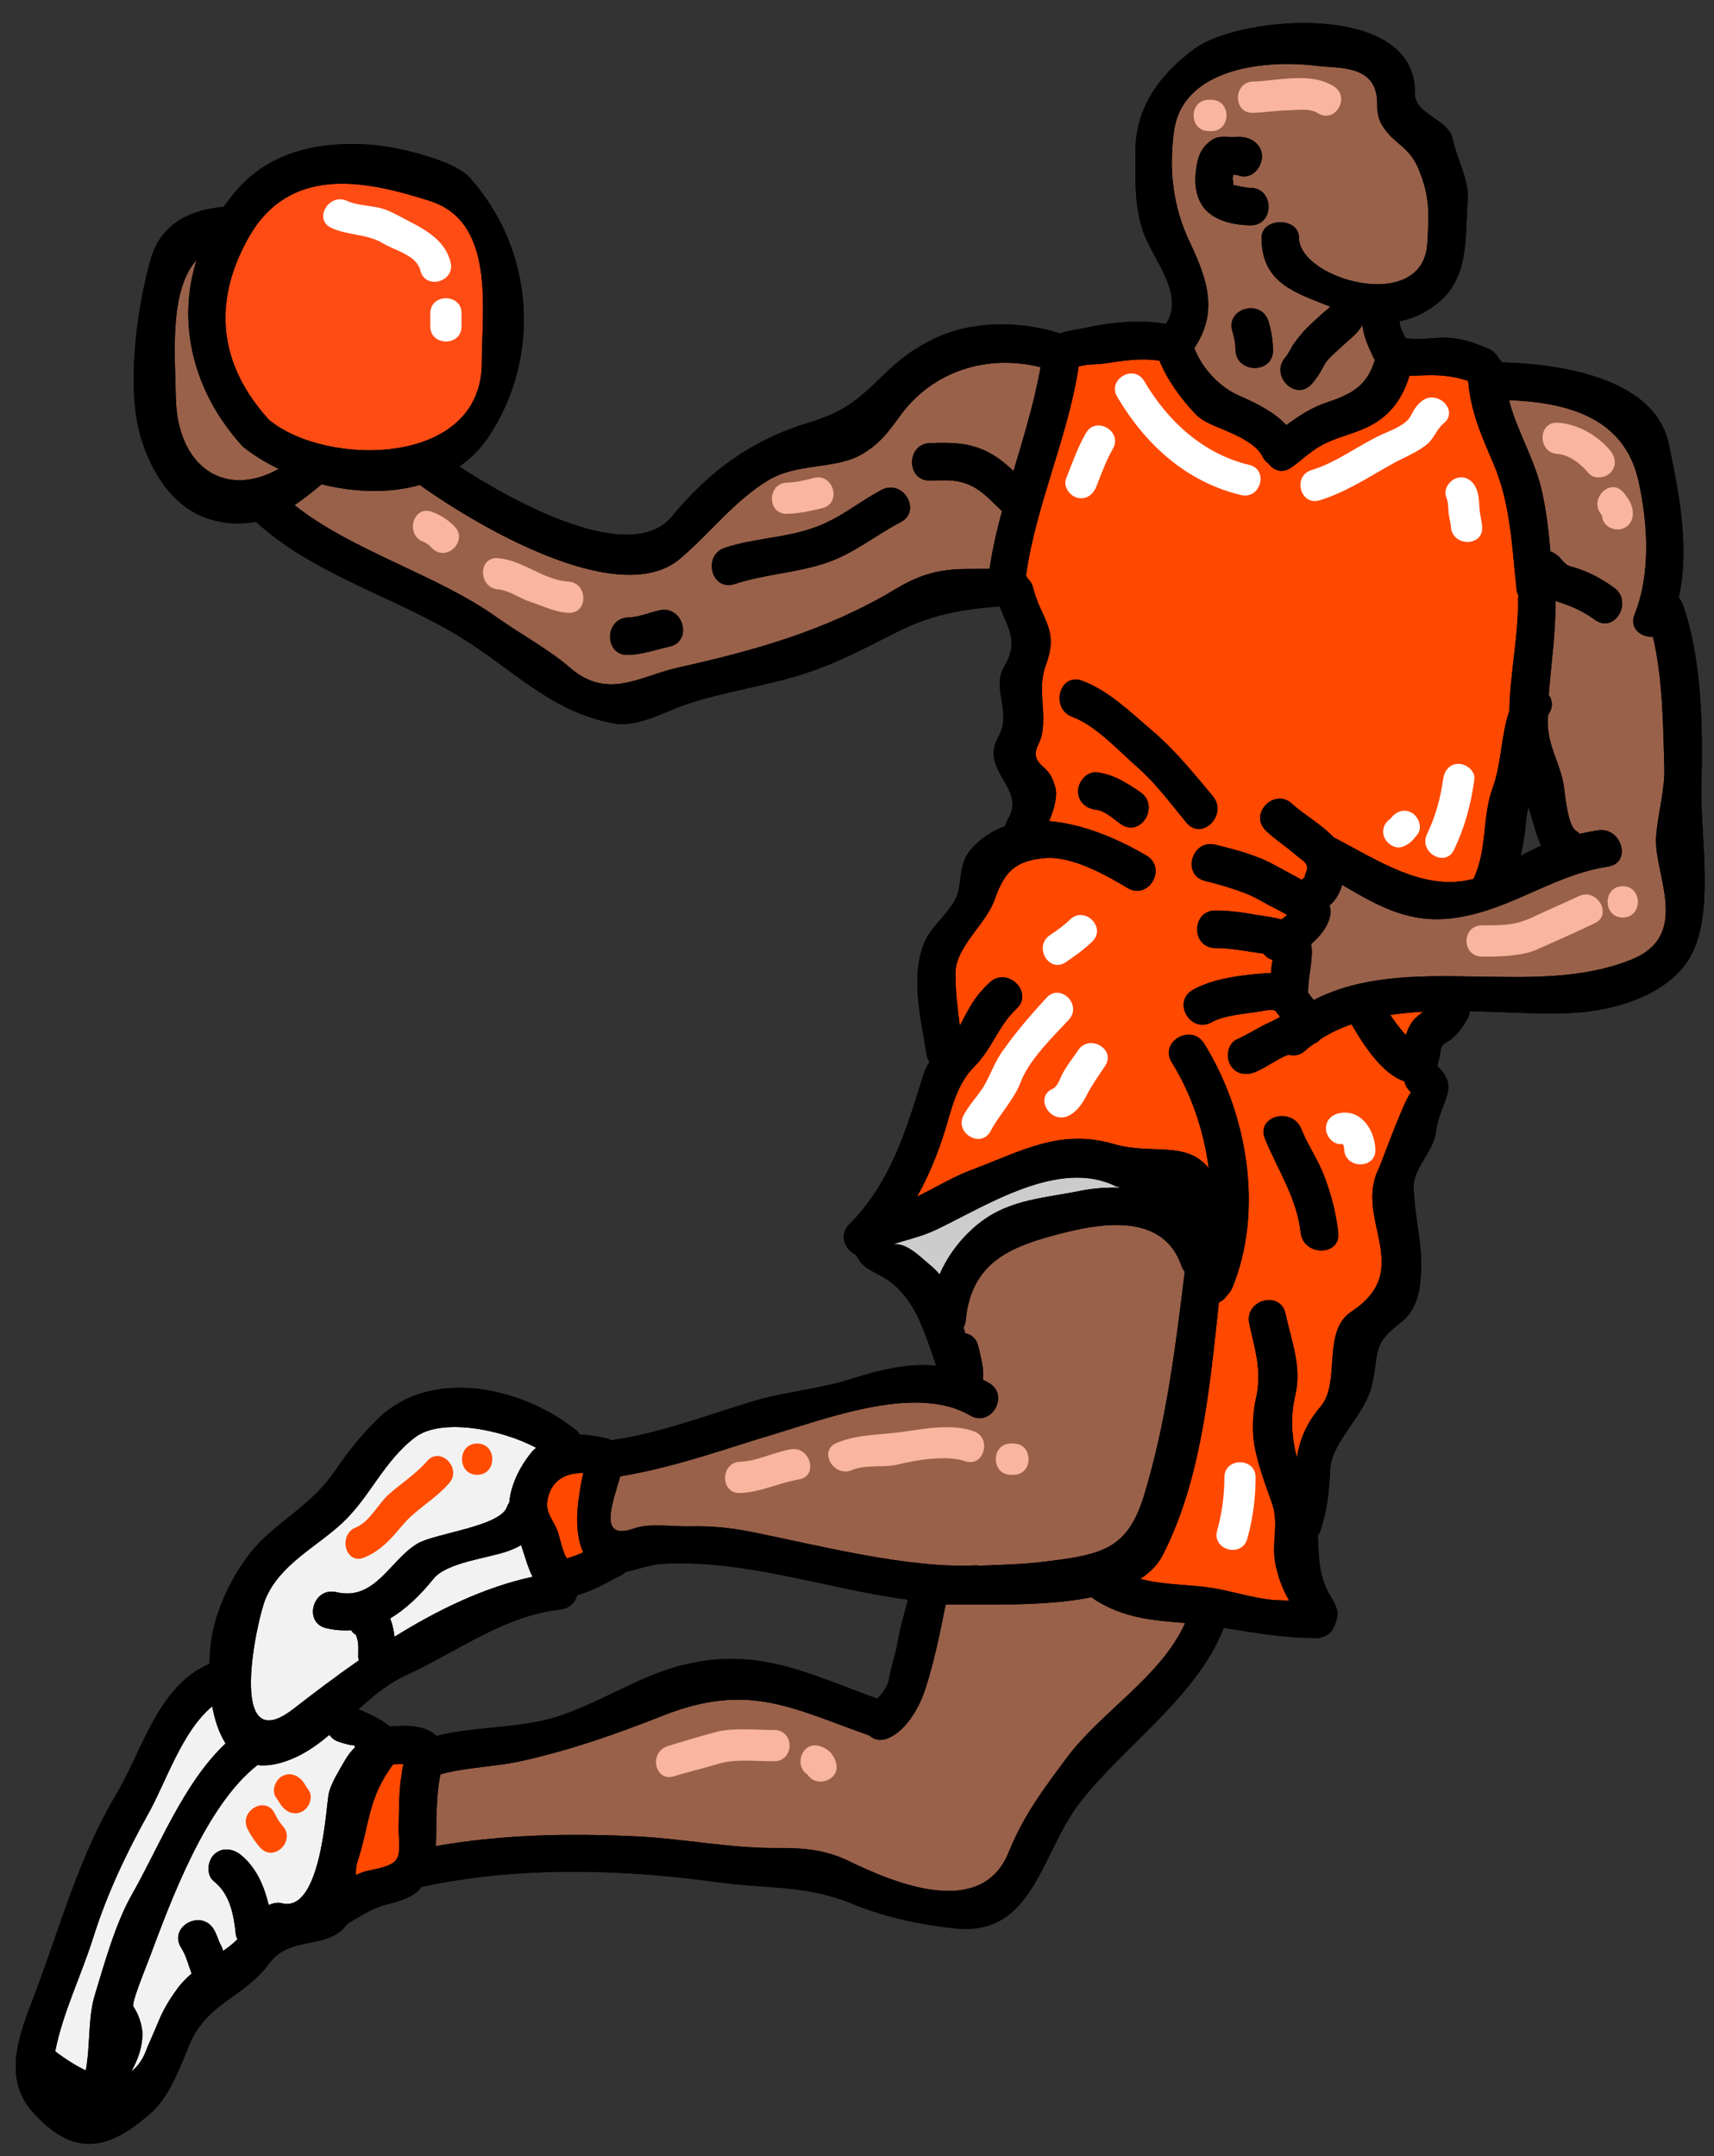 <?xml version="1.0" encoding="UTF-8"?><svg xmlns="http://www.w3.org/2000/svg" xmlns:xlink="http://www.w3.org/1999/xlink" height="122.0" preserveAspectRatio="xMidYMid meet" version="1.0" viewBox="14.5 2.7 97.0 122.0" width="97.0" zoomAndPan="magnify"><rect x="14.5" y="2.7" width="97.0" height="122.0" fill="#333333" stroke="none"/><g><g id="change1_1"><path d="M 36.566 100.391 C 36.059 99.965 35.363 99.645 34.785 99.41 C 35.621 98.656 36.484 97.938 37.496 97.477 C 40.348 96.168 43.016 94.117 46.219 93.766 C 46.738 93.707 47.055 93.352 47.176 92.949 C 48.059 92.715 48.941 92.184 49.625 91.844 C 49.742 91.797 49.816 91.715 49.898 91.641 C 50.594 91.5 51.324 91.219 51.961 91.184 C 56.652 90.91 61.273 92.598 65.883 93.211 C 65.68 94 65.445 94.777 65.305 95.59 C 65.184 96.332 64.902 97.039 64.797 97.797 C 64.68 98.172 64.477 98.492 64.195 98.75 C 64.172 98.773 64.16 98.785 64.148 98.809 C 60.199 97.395 57.289 95.781 52.867 96.98 C 50.535 97.617 48.293 99.129 45.938 99.859 C 43.828 100.508 41.352 100.375 39.195 100.918 C 38.617 100.332 37.531 100.293 36.566 100.391 Z M 100.559 51.129 C 100.688 50.539 100.793 49.965 100.84 49.387 C 100.863 49.02 100.926 48.676 100.996 48.348 C 101.125 48.785 101.266 49.23 101.383 49.656 C 101.488 49.984 101.586 50.281 101.715 50.551 C 101.336 50.719 100.961 50.906 100.559 51.129 Z M 109.719 36.867 C 109.656 36.727 109.59 36.621 109.504 36.516 C 110.129 33.684 109.539 30.703 108.949 27.852 C 108.172 24.055 102.75 23.289 99.496 23.203 C 99.438 23.121 99.379 23.027 99.309 22.969 C 99.191 22.746 99.016 22.547 98.73 22.43 C 97.871 22.074 97.152 21.805 96.211 21.805 C 95.621 21.805 94.699 21.957 94.039 21.828 C 93.875 21.496 93.723 21.238 93.699 20.871 C 94.371 20.754 95.055 20.473 95.809 19.895 C 97.684 18.445 97.398 16.121 97.566 13.965 C 97.648 12.902 96.93 11.633 96.715 10.57 C 96.48 9.414 94.547 9.203 94.57 7.965 C 94.676 2.742 84.656 3.547 82.078 5.477 C 80.074 6.977 78.754 8.789 78.754 11.324 C 78.754 12.832 78.695 14.199 79.141 15.648 C 79.648 17.324 81.594 19.246 80.496 21.023 C 79.012 20.777 77.359 20.93 75.922 21.25 C 75.465 21.355 74.934 21.391 74.496 21.566 C 72.281 20.848 69.477 20.824 67.344 21.875 C 66.152 22.449 65.387 23.055 64.441 23.973 C 62.969 25.41 62.191 26.035 60.234 26.625 C 57.027 27.602 54.66 29.348 52.539 31.906 C 50.215 34.734 43.637 31.152 40.492 29.098 C 41.117 28.664 41.668 28.121 42.129 27.449 C 45.184 22.863 44.723 16.805 41.082 12.75 C 40.172 11.746 37.062 11.039 35.719 10.91 C 32.91 10.652 30.035 11.148 28.078 13.258 C 27.738 13.621 27.441 14.012 27.16 14.402 C 25.273 14.566 23.602 15.344 23.023 17.383 C 22.23 20.176 21.621 24.738 22.492 27.52 C 23.129 29.582 24.414 31.598 26.641 32.152 C 27.5 32.363 28.27 32.363 28.988 32.223 C 32.215 35.195 36.777 36.441 40.527 38.73 C 43.555 40.582 45.688 42.996 49.25 43.633 C 50.652 43.867 52.148 42.938 53.422 42.523 C 55.637 41.793 57.984 41.5 60.199 40.758 C 61.969 40.168 63.512 39.344 65.172 38.504 C 67.246 37.445 68.922 37.184 71.078 37.008 C 71.516 38.223 72.199 38.965 71.316 40.449 C 70.605 41.617 71.773 43.02 71.02 44.352 C 69.875 46.344 72.648 47.285 71.527 49.066 C 71.445 49.195 71.41 49.328 71.387 49.445 C 70.656 49.703 69.98 50.129 69.418 50.801 C 68.887 51.402 68.887 52.273 68.758 53.027 C 68.531 54.184 67.199 55.008 66.777 56.105 C 66.023 58.094 66.621 60.301 66.93 62.34 C 66.953 62.516 67.023 62.656 67.105 62.777 C 66.965 63 66.836 63.246 66.742 63.555 C 65.797 66.617 64.891 69.648 62.555 71.98 C 61.945 72.605 62.332 73.43 62.945 73.703 C 63.277 74.305 63.441 74.41 64.254 74.836 C 66.234 75.859 66.766 77.945 67.449 79.867 C 67.461 79.914 67.484 79.938 67.508 79.973 C 65.965 79.82 64.395 80.172 62.652 80.727 C 60.824 81.305 58.902 81.445 57.062 82 C 54.449 82.789 51.805 83.816 49.074 84.191 C 49 84.156 48.941 84.109 48.859 84.086 C 48.363 83.98 47.848 83.898 47.316 83.863 C 47.258 83.781 47.211 83.699 47.113 83.629 C 44.086 81.188 38.875 79.984 35.824 83.039 C 34.902 83.945 34.16 84.898 33.441 85.949 C 32.348 87.539 30.871 88.414 29.492 89.672 C 27.938 91.102 26.629 93.707 26.418 95.805 C 26.383 96.145 26.359 96.5 26.348 96.863 C 26.336 96.863 26.324 96.863 26.312 96.863 C 23.434 98.102 22.562 101.742 21.066 104.242 C 18.98 107.754 17.965 111.539 16.539 115.336 C 15.738 117.469 14.535 120.133 16.305 122.148 C 18.625 124.777 20.617 124.445 23.129 122.172 C 24.035 121.359 24.719 119.637 25.168 118.504 C 26.18 115.984 28.281 115.758 29.695 113.84 C 30.945 112.117 33.031 113.117 34.184 111.527 C 34.879 111.148 35.492 110.703 36.293 110.48 C 36.93 110.312 37.66 110.148 38.156 109.688 C 38.227 109.617 38.285 109.547 38.344 109.465 C 43.742 108.285 49.637 108.438 55.07 109.191 C 57.832 109.582 60.023 109.324 62.676 110.395 C 64.559 111.172 66.504 111.586 68.543 111.809 C 72.988 112.305 73.438 107.484 75.594 104.715 C 78.105 101.473 82.23 98.727 83.762 94.801 C 85.578 95.094 87.145 95.379 89.02 95.379 C 89.371 95.379 89.773 95.191 89.938 94.859 C 90.316 94.105 90.258 93.754 89.809 93.031 C 89.09 91.855 89.148 90.723 89.078 89.578 C 89.137 89.484 89.195 89.414 89.23 89.297 C 89.621 88.105 89.715 87.129 89.773 85.879 C 89.832 84.309 91.695 82.824 92.105 81.199 C 92.625 79.137 92.035 78.852 93.828 77.484 C 94.43 77.027 94.758 76.203 94.852 75.469 C 95.125 73.383 94.605 72.051 94.5 69.93 C 94.453 68.809 95.621 67.867 95.762 66.773 C 95.973 64.98 97.188 64.285 95.832 63.012 C 95.914 62.766 95.973 62.516 96.008 62.258 C 96.078 61.691 96.258 61.797 96.68 61.457 C 97.047 61.148 97.281 60.793 97.531 60.383 C 97.625 60.219 97.66 60.066 97.672 59.91 C 99.746 59.957 101.773 60.109 103.457 60.016 C 105.969 59.887 109.246 58.922 110.344 56.469 C 111.496 53.898 110.695 49.715 110.789 47.027 C 110.883 43.844 110.801 39.871 109.719 36.867" fill="inherit"/></g><g id="change2_1"><path d="M 95.055 59.945 C 94.844 60.098 94.617 60.254 94.441 60.488 C 94.254 60.734 94.148 60.996 94.062 61.266 C 94.004 61.207 93.957 61.148 93.898 61.078 C 93.641 60.781 93.402 60.465 93.18 60.125 C 93.793 60.039 94.418 59.969 95.055 59.945" fill="#ff4c00"/></g><g id="change3_1"><path d="M 76.406 93.176 C 78.105 94.281 79.766 94.379 81.57 94.531 C 80.191 97.594 76.809 99.539 74.852 102.18 C 73.484 104.02 72.422 105.434 71.574 107.52 C 70.02 111.316 65.066 109.23 62.523 107.992 C 61.203 107.355 59.953 107.25 58.527 107.262 C 55.828 107.285 53.188 106.73 50.5 106.602 C 46.738 106.422 42.895 106.492 39.172 107.152 C 39.195 106.648 39.184 106.129 39.195 105.598 C 39.23 104.738 39.242 103.914 39.43 103.09 C 40.891 102.688 42.555 102.664 43.992 102.344 C 46.844 101.707 49.309 100.836 52.031 99.766 C 56.84 97.867 59.305 99.34 63.699 100.895 C 63.922 101.098 64.23 101.215 64.621 101.098 C 65.691 100.766 66.504 99.363 66.836 98.359 C 67.344 96.828 67.695 95.121 68.016 93.492 C 70.184 93.457 73.566 93.621 76.289 93.07 C 76.336 93.105 76.359 93.141 76.406 93.176" fill="#99614a"/></g><g id="change3_2"><path d="M 81.367 74.34 C 81.414 74.469 81.477 74.562 81.547 74.656 C 81.027 78.922 80.496 83.227 79.234 87.34 C 78.305 90.344 76.891 90.652 73.695 91.051 C 72.434 91.207 71.16 91.242 69.887 91.289 C 69.852 91.289 69.828 91.266 69.793 91.266 C 65.988 91.477 60.859 90.145 57.109 89.391 C 55.875 89.145 54.777 89.027 53.516 89.062 C 52.68 89.086 51.254 88.871 50.426 89.168 C 48.293 89.934 49.168 87.766 49.602 86.23 C 52.645 85.738 55.566 84.664 58.516 83.781 C 61.66 82.824 66.469 81.059 69.406 82.789 C 70.586 83.484 71.656 81.648 70.477 80.953 C 70.359 80.879 70.242 80.832 70.125 80.773 C 70.207 80.148 69.996 79.453 69.863 78.863 C 69.758 78.418 69.465 78.207 69.121 78.133 C 69.098 78.027 69.062 77.922 69.027 77.805 C 69.098 77.688 69.145 77.543 69.156 77.379 C 69.488 73.984 71.879 73.16 74.793 72.43 C 77.102 71.852 80.379 71.426 81.367 74.34" fill="#99614a"/></g><g id="change3_3"><path d="M 108.691 46.168 C 108.727 47.383 108.289 48.879 108.219 50.117 C 108.113 52.18 110.211 55.609 106.863 56.977 C 101.301 59.262 94.195 56.516 88.844 59.285 C 88.832 59.273 88.832 59.25 88.82 59.238 C 88.699 59.109 88.605 58.98 88.512 58.84 C 88.523 58.805 88.535 58.781 88.535 58.73 C 88.535 57.836 88.855 56.883 88.699 56.117 C 89.418 55.492 89.984 54.664 89.738 53.922 C 90.094 53.652 90.316 53.227 90.457 52.77 C 92.52 53.969 94.324 55.055 97.035 54.605 C 100.121 54.102 102.434 52.203 105.508 51.73 C 106.863 51.531 106.285 49.48 104.941 49.68 C 104.555 49.738 104.215 49.809 103.895 49.879 C 103.824 49.82 103.789 49.762 103.707 49.715 C 103.188 49.445 103.059 47.406 102.965 46.957 C 102.703 45.719 102.09 44.859 102.09 43.527 C 102.09 43.41 102.102 43.301 102.102 43.184 C 102.125 43.148 102.137 43.102 102.16 43.066 C 102.41 42.68 102.352 42.312 102.148 42.02 C 102.281 40.238 102.551 38.52 102.527 36.703 C 102.621 36.738 102.715 36.762 102.809 36.797 C 103.539 37.031 104.129 37.316 104.766 37.773 C 105.887 38.578 106.938 36.727 105.84 35.949 C 105.074 35.395 104.281 34.98 103.375 34.746 C 103.07 34.664 102.938 34.414 102.727 34.203 C 102.586 34.062 102.422 33.969 102.242 33.898 C 102.137 32.707 102.008 31.539 101.727 30.348 C 101.312 28.617 100.336 27.047 99.898 25.34 C 103.152 25.469 106.43 26.293 107.23 29.926 C 107.762 32.34 107.926 35.168 107.008 37.457 C 106.688 38.258 107.371 38.766 108.043 38.73 C 108.609 41.098 108.621 43.855 108.691 46.168" fill="#99614a"/></g><g id="change3_4"><path d="M 28.23 27.957 C 28.82 28.441 29.516 28.863 30.273 29.23 C 27.23 30.938 24.508 29.121 24.449 25.141 C 24.414 22.945 24.047 19.141 25.629 17.406 C 24.484 20.988 25.438 24.902 28.23 27.957" fill="#99614a"/></g><g id="change3_5"><path d="M 52.395 39.285 C 53.727 38.988 53.16 36.938 51.832 37.23 C 51.242 37.363 50.664 37.621 50.051 37.633 C 48.684 37.691 48.684 39.812 50.051 39.754 C 50.863 39.73 51.605 39.461 52.395 39.285 Z M 65.469 32.246 C 66.684 31.609 65.609 29.781 64.395 30.418 C 63.133 31.078 62.109 31.977 60.742 32.492 C 59.043 33.145 57.219 33.129 55.52 33.695 C 54.223 34.133 54.777 36.184 56.074 35.746 C 57.77 35.18 59.609 35.121 61.309 34.531 C 62.863 33.992 64.043 32.988 65.469 32.246 Z M 73.391 23.477 C 73.023 25.492 72.434 27.426 71.855 29.348 C 71.492 29.004 71.113 28.688 70.68 28.426 C 69.5 27.73 68.473 27.73 67.141 27.77 C 65.773 27.805 65.773 29.926 67.141 29.891 C 68.074 29.867 68.758 29.805 69.605 30.254 C 70.219 30.598 70.691 31.141 71.207 31.621 C 70.914 32.695 70.664 33.777 70.5 34.887 C 68.582 34.91 67.309 34.734 65.137 36.055 C 61.285 38.363 57.219 39.508 52.867 40.473 C 50.676 40.969 48.895 42.324 46.75 40.473 C 45.512 39.402 43.969 38.59 42.625 37.633 C 39.207 35.195 34.469 33.898 31.168 31.281 C 31.676 30.938 32.18 30.539 32.699 30.102 C 34.551 30.562 36.52 30.633 38.273 30.137 C 38.285 30.16 38.297 30.172 38.324 30.184 C 41.199 32.246 49.508 37.293 53.008 34.297 C 54.719 32.836 56.004 31.09 57.949 29.891 C 59.598 28.875 61.754 29.277 63.254 28.414 C 64.23 27.863 64.762 27.164 65.41 26.27 C 67.262 23.676 70.383 22.723 73.391 23.477" fill="#99614a"/></g><g id="change3_6"><path d="M 84.469 12.574 C 85.566 13.141 86.531 11.395 85.434 10.676 C 85.105 10.453 84.766 10.43 84.375 10.453 C 83.949 10.477 83.504 10.348 83.113 10.605 C 82.371 11.078 82.242 11.746 82.16 12.562 C 82.09 13.363 82.289 14.258 82.938 14.766 C 83.574 15.273 84.469 15.438 85.27 15.449 C 86.637 15.461 86.625 13.34 85.27 13.328 C 84.977 13.328 84.68 13.234 84.387 13.188 C 84.223 13.164 84.352 13.352 84.281 12.926 C 84.258 12.844 84.258 12.75 84.281 12.668 C 84.281 12.645 84.281 12.621 84.293 12.574 C 84.422 12.598 84.539 12.645 84.469 12.574 Z M 84.422 22.496 C 84.457 23.855 86.578 23.867 86.543 22.496 C 86.531 21.945 86.449 21.414 86.285 20.883 C 85.883 19.574 83.844 20.141 84.246 21.449 C 84.352 21.805 84.41 22.121 84.422 22.496 Z M 94.805 12.324 C 95.43 13.859 95.371 14.812 95.277 16.441 C 95.066 20.508 88.016 18.516 88.016 16.156 C 88.016 14.98 85.895 14.98 85.895 16.156 C 85.895 18.516 87.512 19.16 89.324 19.871 C 89.477 19.93 89.633 19.988 89.773 20.047 C 89.773 20.059 89.762 20.07 89.762 20.082 C 89.75 20.094 89.727 20.105 89.668 20.164 C 89.574 20.246 89.469 20.328 89.371 20.41 C 89.078 20.684 88.781 20.941 88.488 21.227 C 88.207 21.508 87.957 21.828 87.723 22.145 C 87.547 22.395 87.441 22.688 87.238 22.922 C 86.344 23.949 87.828 25.445 88.734 24.422 C 89.02 24.102 89.23 23.77 89.418 23.395 C 89.621 23.004 90.043 22.676 90.352 22.383 C 90.777 21.969 91.316 21.613 91.602 21.086 C 91.672 21.77 91.941 22.309 92.238 22.957 C 92.25 22.992 92.285 23.016 92.309 23.055 C 91.895 24.441 91.129 24.961 89.621 25.457 C 88.699 25.766 88.004 26.234 87.297 26.754 C 86.602 26 85.555 25.492 84.668 25.105 C 83.539 24.621 82.547 23.582 82.09 22.395 C 83.43 20.398 82.879 18.586 81.828 16.395 C 80.875 14.379 80.637 12.305 80.945 10.098 C 81.465 6.445 86.344 6.078 88.984 6.422 C 90.27 6.586 92.484 6.316 92.438 8.625 C 92.426 8.98 92.508 9.426 92.684 9.734 C 93.355 10.887 94.242 10.91 94.805 12.324" fill="#99614a"/></g><g id="change4_1"><path d="M 37.332 102.512 C 37.285 102.699 37.25 102.898 37.227 103.102 C 37.062 104.102 37.086 105.188 37.062 106.199 C 37.051 106.625 37.215 107.566 36.918 107.934 C 36.59 108.355 35.668 108.453 35.188 108.582 C 34.996 108.629 34.82 108.711 34.645 108.793 C 34.633 108.559 34.645 108.32 34.715 108.086 C 35.434 105.918 35.305 104.441 36.754 102.523 C 36.957 102.512 37.145 102.5 37.332 102.512" fill="#ff4800"/></g><g id="change4_2"><path d="M 45.488 87.551 C 45.703 86.41 46.562 86.031 47.504 86.043 C 47.211 87.504 46.914 89.191 47.504 90.535 C 47.223 90.664 46.914 90.781 46.598 90.863 C 46.445 90.863 46.137 89.59 46.09 89.438 C 45.879 88.742 45.336 88.352 45.488 87.551" fill="#ff4800"/></g><g id="change5_1"><path d="M 26.512 99.246 C 26.652 100.035 26.902 100.766 27.266 101.344 C 24.887 103.582 23.508 107.188 21.949 109.922 C 21.031 111.539 20.395 113.836 19.852 115.629 C 19.473 116.914 19.617 118.41 19.355 119.848 C 18.84 119.602 18.262 119.25 17.625 118.766 C 18.047 116.598 19.098 114.473 19.77 112.352 C 20.535 109.902 21.645 107.555 22.895 105.316 C 23.883 103.559 24.801 100.648 26.512 99.246" fill="#f2f2f2"/></g><g id="change5_2"><path d="M 34.574 101.461 C 34.574 101.508 34.586 101.543 34.586 101.578 C 34.41 101.73 34.195 101.992 33.961 102.402 C 33.656 102.945 33.277 103.523 33.113 104.137 C 32.961 104.68 32.723 110.996 30.438 110.383 C 30.211 110.324 29.953 110.383 29.707 110.488 C 29.445 109.395 29 108.355 28.113 107.637 C 27.656 107.285 27.055 107.203 26.605 107.637 C 26.238 108.016 26.156 108.781 26.605 109.145 C 27.512 109.863 27.738 111.055 27.844 112.152 C 27.855 112.258 27.902 112.34 27.938 112.422 C 27.691 112.672 27.418 112.883 27.125 113.082 C 27.09 112.977 27.066 112.871 27.008 112.777 C 26.84 112.469 26.77 112.129 26.582 111.836 C 25.84 110.691 24.012 111.75 24.754 112.906 C 25.039 113.355 25.156 113.871 25.344 114.367 C 25.051 114.617 24.766 114.898 24.531 115.23 C 24.082 115.84 23.754 116.383 23.457 117.102 C 23.258 117.574 23.047 118.059 22.836 118.543 C 22.621 119.176 22.316 119.613 21.938 119.895 C 22.281 119.25 22.562 118.602 22.562 117.715 C 22.516 117.184 22.34 116.68 22.043 116.219 C 21.949 115.961 22.785 113.945 22.965 113.461 C 24.164 110.266 26.133 104.855 29.07 102.57 C 29.684 102.641 30.402 102.512 31.273 102.109 C 31.945 101.789 32.559 101.355 33.137 100.859 C 33.254 101.012 33.406 101.156 33.633 101.238 C 34.043 101.379 34.352 101.449 34.574 101.461" fill="#f2f2f2"/></g><g id="change5_3"><path d="M 43.992 90.121 C 44.191 90.699 44.355 91.359 44.641 91.914 C 41.918 92.504 39.289 93.777 36.824 95.309 C 36.789 94.941 36.707 94.59 36.578 94.27 C 37.496 93.727 38.309 92.926 39.039 92.02 C 39.797 91.09 42.152 90.863 43.273 90.453 C 43.531 90.355 43.781 90.25 43.992 90.121" fill="#f2f2f2"/></g><g id="change5_4"><path d="M 44.84 84.617 C 44.77 84.688 44.699 84.734 44.629 84.816 C 43.992 85.559 43.414 86.645 43.32 87.707 C 43.285 87.777 43.238 87.836 43.203 87.93 C 42.859 89.074 39.137 89.438 38.121 90.039 C 36.566 90.969 35.73 93.305 33.535 92.785 C 32.203 92.469 31.641 94.52 32.969 94.824 C 33.465 94.941 33.926 94.965 34.375 94.941 C 34.434 95.047 34.527 95.133 34.645 95.203 C 34.668 95.273 34.691 95.344 34.715 95.414 C 34.809 95.73 34.773 96.121 34.773 96.453 C 34.773 96.523 34.797 96.582 34.809 96.641 C 33.512 97.547 32.277 98.48 31.109 99.387 C 27.301 102.344 29.023 94.379 29.527 93.164 C 30.355 91.207 32.383 90.25 33.855 88.883 C 35.445 87.41 36.199 85.383 38.004 84.016 C 39.465 82.918 42.871 83.555 44.84 84.617" fill="#f2f2f2"/></g><g id="change6_1"><path d="M 77.914 69.906 C 77.137 69.871 76.336 69.93 75.559 70.094 C 73.293 70.543 71.352 70.59 69.559 72.207 C 68.699 72.984 68.098 73.844 67.672 74.809 C 67.52 74.621 67.344 74.445 67.141 74.281 C 66.516 73.762 65.691 72.879 64.891 73.148 C 65.797 72.844 66.609 72.688 67.484 72.277 C 70.336 70.91 74.449 68.223 77.656 69.824 C 77.738 69.859 77.832 69.871 77.914 69.906" fill="#ccc"/></g><g id="change4_3"><path d="M 77.949 49.34 C 79.094 50.105 80.156 48.266 79.023 47.512 C 78.246 46.992 77.516 46.508 76.57 46.402 C 75.992 46.344 75.512 46.934 75.512 47.465 C 75.512 48.09 75.992 48.465 76.57 48.523 C 77.031 48.57 77.586 49.09 77.949 49.34 Z M 81.641 49.242 C 82.523 50.305 84.008 48.797 83.137 47.746 C 82.039 46.438 80.98 45.117 79.672 44.012 C 78.48 42.996 77.23 41.77 75.746 41.219 C 74.461 40.734 73.918 42.785 75.18 43.258 C 76.535 43.762 77.809 45.188 78.883 46.121 C 79.918 47.027 80.77 48.195 81.641 49.242 Z M 88.109 72.441 C 88.254 73.785 90.375 73.797 90.234 72.441 C 90.113 71.344 89.844 70.32 89.457 69.281 C 89.102 68.328 88.512 67.504 88.137 66.559 C 87.617 65.309 85.566 65.852 86.086 67.125 C 86.816 68.918 87.887 70.461 88.109 72.441 Z M 100.441 36.43 C 100.43 36.477 100.406 36.516 100.406 36.559 C 100.453 38.672 99.945 40.805 99.922 42.914 C 99.438 44.305 99.484 45.883 98.98 47.266 C 98.367 48.902 98.684 50.754 97.906 52.379 C 97.895 52.402 97.895 52.414 97.895 52.426 C 95.09 53.18 92.496 51.379 89.984 50.082 C 89.266 49.328 88.184 48.715 87.641 48.195 C 86.648 47.238 85.152 48.738 86.133 49.691 C 86.684 50.223 87.332 50.621 87.898 51.129 C 88.184 51.363 88.605 51.566 88.441 51.977 C 88.348 52.227 88.324 52.309 88.348 52.332 C 88.289 52.379 88.219 52.426 88.172 52.484 C 87.664 52.191 87.121 51.918 86.637 51.648 C 85.648 51.094 84.363 50.754 83.266 50.492 C 81.934 50.176 81.367 52.227 82.703 52.543 C 83.48 52.734 84.316 52.98 85.059 53.273 C 85.625 53.5 86.105 53.828 86.648 54.09 C 86.73 54.125 87.074 54.312 87.344 54.465 C 87.238 54.559 87.145 54.641 87.027 54.723 C 86.543 54.594 86.023 54.535 85.531 54.453 C 84.766 54.312 84.055 54.219 83.277 54.219 C 81.91 54.219 81.91 56.34 83.277 56.34 C 84.211 56.34 85.082 56.539 86.012 56.656 C 86.133 56.836 86.309 56.953 86.52 57.012 C 86.473 57.258 86.438 57.508 86.426 57.754 C 86.285 57.766 86.145 57.766 85.988 57.777 C 84.738 57.871 83.113 58.074 82.004 58.711 C 80.816 59.383 81.875 61.207 83.078 60.535 C 83.773 60.148 84.836 60.078 85.602 59.957 C 85.754 59.945 86.566 59.746 86.695 59.91 C 86.781 60.016 86.863 60.137 86.945 60.242 C 86.758 60.348 86.578 60.441 86.402 60.523 C 85.742 60.809 85.164 61.219 84.504 61.504 C 83.973 61.738 83.867 62.504 84.129 62.953 C 84.445 63.508 85.047 63.566 85.578 63.34 C 86.168 63.082 86.684 62.691 87.262 62.434 C 87.309 62.422 87.355 62.398 87.406 62.375 C 87.723 62.457 88.062 62.422 88.371 62.141 C 88.523 61.996 88.688 61.879 88.855 61.762 C 88.996 61.703 89.113 61.621 89.219 61.504 C 89.762 61.148 90.363 60.867 90.988 60.652 C 91.648 61.797 92.707 63.461 93.98 63.883 C 94.027 64.105 94.148 64.332 94.371 64.52 C 94.121 64.52 92.637 68.598 92.531 68.809 C 91.094 71.688 94.617 74.516 90.988 76.906 C 89.277 78.027 90.41 80.914 89.23 82.293 C 88.371 83.309 88.062 84.203 87.887 85.16 C 87.617 84.051 87.5 82.93 87.805 81.637 C 88.184 80.008 87.582 78.582 87.25 77.027 C 86.957 75.684 84.918 76.246 85.199 77.582 C 85.531 79.125 85.941 80.281 85.566 81.883 C 85.391 82.66 85.352 83.723 85.496 84.512 C 85.707 85.645 86.105 86.668 86.484 87.754 C 86.898 88.918 86.449 89.98 86.672 91.137 C 86.828 91.949 87.074 92.586 87.453 93.258 C 87.285 93.258 87.121 93.258 86.957 93.246 C 85.777 93.234 84.375 92.762 83.184 92.562 C 81.758 92.328 80.379 92.398 79.035 92.031 C 79.578 91.676 80.016 91.242 80.297 90.699 C 82.488 86.422 82.961 81.234 83.48 76.391 C 83.656 76.32 83.809 76.191 83.926 76.012 C 84.043 75.895 84.152 75.766 84.223 75.602 C 86.059 71.18 85.07 65.629 82.641 61.738 C 81.922 60.582 80.086 61.645 80.816 62.812 C 81.887 64.531 82.629 66.641 82.902 68.797 C 81.652 67.219 79.648 68.043 77.586 67.445 C 74.52 66.535 72.387 67.797 69.512 68.883 C 68.426 69.281 67.438 69.906 66.398 70.402 C 67.012 69.316 67.496 68.16 67.906 66.902 C 68.355 65.496 68.594 64.086 69.664 63.023 C 70.645 62.043 71.008 60.715 72.023 59.781 C 73.023 58.863 71.527 57.363 70.512 58.285 C 69.688 59.051 69.383 59.652 68.875 60.629 C 68.863 60.664 68.84 60.688 68.816 60.723 C 68.688 59.746 68.57 58.781 68.57 57.777 C 68.57 56.258 70.312 54.996 70.797 53.582 C 71.34 52.035 71.953 51.379 73.695 51.246 C 75.203 51.152 77.078 52.203 78.316 52.945 C 79.496 53.652 80.566 51.824 79.391 51.117 C 77.867 50.211 75.828 49.316 73.871 49.16 C 74.156 48.488 74.379 47.711 74.203 47.18 C 74.039 46.652 73.906 46.402 73.484 46.039 C 72.719 45.344 73.352 44.918 73.473 44.211 C 73.707 42.844 73.199 41.605 73.695 40.309 C 74.449 38.27 73.426 37.785 72.953 35.914 C 72.895 35.699 72.789 35.547 72.656 35.43 C 72.637 35.371 72.598 35.324 72.562 35.277 C 73.129 31.246 74.898 27.566 75.535 23.512 C 75.535 23.488 75.523 23.465 75.535 23.441 C 75.945 23.301 76.535 23.324 76.926 23.277 C 77.984 23.121 79.047 22.934 80.121 23.109 C 80.555 24.207 81.344 25.258 82.125 26.094 C 82.605 26.613 83.312 26.812 83.949 27.098 C 84.609 27.379 85.637 27.863 85.965 28.559 C 86.047 28.723 86.156 28.84 86.285 28.922 C 86.566 29.312 87.051 29.512 87.57 29.156 C 88.148 28.758 88.617 28.273 89.242 27.922 C 90.141 27.414 91.199 27.25 92.105 26.754 C 93.285 26.117 93.898 25.141 94.266 23.961 C 94.664 23.961 95.078 23.926 95.418 23.926 C 96.258 23.926 96.883 24.02 97.59 24.254 C 97.719 25.941 98.332 27.344 99.016 28.922 C 100.004 31.246 100.062 33.648 100.336 36.125 C 100.348 36.242 100.395 36.336 100.441 36.43" fill="#ff4800"/></g><g id="change7_1"><path d="M 38.863 14.082 C 42.555 15.285 41.766 20.223 41.766 23.23 C 41.766 29.121 32.98 29.137 29.73 26.461 C 26.91 23.371 26.5 19.871 28.527 16.215 C 30.848 12.02 35.141 12.879 38.863 14.082" fill="#ff4c15"/></g><g id="change1_2"><path d="M 27.266 101.344 C 26.902 100.766 26.652 100.035 26.512 99.246 C 24.801 100.648 23.883 103.559 22.895 105.316 C 21.645 107.555 20.535 109.902 19.77 112.352 C 19.098 114.473 18.047 116.598 17.625 118.766 C 18.262 119.25 18.84 119.602 19.355 119.848 C 19.617 118.41 19.473 116.914 19.852 115.629 C 20.395 113.836 21.031 111.539 21.949 109.922 C 23.508 107.188 24.887 103.582 27.266 101.344 Z M 30.273 29.23 C 29.516 28.863 28.82 28.441 28.23 27.957 C 25.438 24.902 24.484 20.988 25.629 17.406 C 24.047 19.141 24.414 22.945 24.449 25.141 C 24.508 29.121 27.23 30.938 30.273 29.23 Z M 34.586 101.578 C 34.586 101.543 34.574 101.508 34.574 101.461 C 34.352 101.449 34.043 101.379 33.633 101.238 C 33.406 101.156 33.254 101.012 33.137 100.859 C 32.559 101.355 31.945 101.789 31.273 102.109 C 30.402 102.512 29.684 102.641 29.07 102.57 C 26.133 104.855 24.164 110.266 22.965 113.461 C 22.785 113.945 21.949 115.961 22.043 116.219 C 22.34 116.68 22.516 117.184 22.562 117.715 C 22.562 118.602 22.281 119.25 21.938 119.895 C 22.316 119.613 22.621 119.176 22.836 118.543 C 23.047 118.059 23.258 117.574 23.457 117.102 C 23.754 116.383 24.082 115.84 24.531 115.23 C 24.766 114.898 25.051 114.617 25.344 114.367 C 25.156 113.871 25.039 113.355 24.754 112.906 C 24.012 111.75 25.84 110.691 26.582 111.836 C 26.77 112.129 26.84 112.469 27.008 112.777 C 27.066 112.871 27.09 112.977 27.125 113.082 C 27.418 112.883 27.691 112.672 27.938 112.422 C 27.902 112.34 27.855 112.258 27.844 112.152 C 27.738 111.055 27.512 109.863 26.605 109.145 C 26.156 108.781 26.238 108.016 26.605 107.637 C 27.055 107.203 27.656 107.285 28.113 107.637 C 29 108.355 29.445 109.395 29.707 110.488 C 29.953 110.383 30.211 110.324 30.438 110.383 C 32.723 110.996 32.961 104.68 33.113 104.137 C 33.277 103.523 33.656 102.945 33.961 102.402 C 34.195 101.992 34.41 101.73 34.586 101.578 Z M 37.227 103.102 C 37.25 102.898 37.285 102.699 37.332 102.512 C 37.145 102.5 36.957 102.512 36.754 102.523 C 35.305 104.441 35.434 105.918 34.715 108.086 C 34.645 108.32 34.633 108.559 34.645 108.793 C 34.82 108.711 34.996 108.629 35.188 108.582 C 35.668 108.453 36.59 108.355 36.918 107.934 C 37.215 107.566 37.051 106.625 37.062 106.199 C 37.086 105.188 37.062 104.102 37.227 103.102 Z M 41.766 23.23 C 41.766 20.223 42.555 15.285 38.863 14.082 C 35.141 12.879 30.848 12.02 28.527 16.215 C 26.5 19.871 26.91 23.371 29.73 26.461 C 32.98 29.137 41.766 29.121 41.766 23.23 Z M 44.641 91.914 C 44.355 91.359 44.191 90.699 43.992 90.121 C 43.781 90.25 43.531 90.355 43.273 90.453 C 42.152 90.863 39.797 91.09 39.039 92.02 C 38.309 92.926 37.496 93.727 36.578 94.27 C 36.707 94.59 36.789 94.941 36.824 95.309 C 39.289 93.777 41.918 92.504 44.641 91.914 Z M 44.629 84.816 C 44.699 84.734 44.77 84.688 44.84 84.617 C 42.871 83.555 39.465 82.918 38.004 84.016 C 36.199 85.383 35.445 87.41 33.855 88.883 C 32.383 90.25 30.355 91.207 29.527 93.164 C 29.023 94.379 27.301 102.344 31.109 99.387 C 32.277 98.48 33.512 97.547 34.809 96.641 C 34.797 96.582 34.773 96.523 34.773 96.453 C 34.773 96.121 34.809 95.73 34.715 95.414 C 34.691 95.344 34.668 95.273 34.645 95.203 C 34.527 95.133 34.434 95.047 34.375 94.941 C 33.926 94.965 33.465 94.941 32.969 94.824 C 31.641 94.52 32.203 92.469 33.535 92.785 C 35.73 93.305 36.566 90.969 38.121 90.039 C 39.137 89.438 42.859 89.074 43.203 87.93 C 43.238 87.836 43.285 87.777 43.32 87.707 C 43.414 86.645 43.992 85.559 44.629 84.816 Z M 47.504 86.043 C 46.562 86.031 45.703 86.41 45.488 87.551 C 45.336 88.352 45.879 88.742 46.09 89.438 C 46.137 89.59 46.445 90.863 46.598 90.863 C 46.914 90.781 47.223 90.664 47.504 90.535 C 46.914 89.191 47.211 87.504 47.504 86.043 Z M 65.305 95.59 C 65.445 94.777 65.68 94 65.883 93.211 C 61.273 92.598 56.652 90.91 51.961 91.184 C 51.324 91.219 50.594 91.5 49.898 91.641 C 49.816 91.715 49.742 91.797 49.625 91.844 C 48.941 92.184 48.059 92.715 47.176 92.949 C 47.055 93.352 46.738 93.707 46.219 93.766 C 43.016 94.117 40.348 96.168 37.496 97.477 C 36.484 97.938 35.621 98.656 34.785 99.41 C 35.363 99.645 36.059 99.965 36.566 100.387 C 37.531 100.293 38.617 100.332 39.195 100.918 C 41.352 100.375 43.828 100.508 45.938 99.859 C 48.293 99.129 50.535 97.617 52.867 96.98 C 57.289 95.781 60.199 97.395 64.148 98.809 C 64.16 98.785 64.172 98.773 64.195 98.75 C 64.477 98.492 64.68 98.172 64.797 97.797 C 64.902 97.039 65.184 96.332 65.305 95.59 Z M 71.855 29.348 C 72.434 27.426 73.023 25.492 73.391 23.477 C 70.383 22.723 67.262 23.676 65.41 26.27 C 64.762 27.164 64.23 27.863 63.254 28.414 C 61.754 29.277 59.598 28.875 57.949 29.891 C 56.004 31.09 54.719 32.836 53.008 34.297 C 49.508 37.293 41.199 32.246 38.324 30.184 C 38.297 30.172 38.285 30.16 38.273 30.137 C 36.52 30.633 34.551 30.562 32.699 30.102 C 32.18 30.539 31.676 30.938 31.168 31.281 C 34.469 33.898 39.207 35.195 42.625 37.633 C 43.969 38.59 45.512 39.402 46.75 40.473 C 48.895 42.324 50.676 40.969 52.867 40.473 C 57.219 39.508 61.285 38.363 65.137 36.055 C 67.309 34.734 68.582 34.91 70.5 34.887 C 70.664 33.777 70.914 32.695 71.207 31.621 C 70.691 31.141 70.219 30.598 69.605 30.254 C 68.758 29.805 68.074 29.867 67.141 29.891 C 65.773 29.926 65.773 27.805 67.141 27.77 C 68.473 27.73 69.5 27.73 70.68 28.426 C 71.113 28.688 71.492 29.004 71.855 29.348 Z M 75.559 70.094 C 76.336 69.93 77.137 69.871 77.914 69.906 C 77.832 69.871 77.738 69.859 77.656 69.824 C 74.449 68.223 70.336 70.91 67.484 72.277 C 66.609 72.688 65.797 72.844 64.891 73.148 C 65.691 72.879 66.516 73.762 67.141 74.281 C 67.344 74.445 67.52 74.621 67.672 74.809 C 68.098 73.844 68.699 72.984 69.559 72.207 C 71.352 70.59 73.293 70.543 75.559 70.094 Z M 81.57 94.531 C 79.766 94.379 78.105 94.281 76.406 93.176 C 76.359 93.141 76.336 93.105 76.289 93.07 C 73.566 93.621 70.184 93.457 68.016 93.492 C 67.695 95.121 67.344 96.828 66.836 98.359 C 66.504 99.363 65.691 100.766 64.621 101.098 C 64.23 101.215 63.922 101.098 63.699 100.895 C 59.305 99.34 56.84 97.867 52.031 99.766 C 49.309 100.836 46.844 101.707 43.992 102.344 C 42.555 102.664 40.891 102.688 39.43 103.09 C 39.242 103.914 39.23 104.738 39.195 105.598 C 39.184 106.129 39.195 106.648 39.172 107.152 C 42.895 106.492 46.738 106.422 50.5 106.602 C 53.188 106.73 55.828 107.285 58.527 107.262 C 59.953 107.25 61.203 107.355 62.523 107.992 C 65.066 109.23 70.02 111.316 71.574 107.52 C 72.422 105.434 73.484 104.02 74.852 102.18 C 76.809 99.539 80.191 97.594 81.57 94.531 Z M 82.078 71.594 C 81.852 70.613 81.395 69.871 80.555 69.965 C 80.145 70.012 79.707 70.07 79.27 70.082 C 80.332 70.332 81.309 70.816 82.078 71.594 Z M 81.547 74.656 C 81.477 74.562 81.414 74.469 81.367 74.34 C 80.379 71.426 77.102 71.852 74.793 72.43 C 71.879 73.16 69.488 73.984 69.156 77.379 C 69.145 77.543 69.098 77.688 69.027 77.805 C 69.062 77.922 69.098 78.027 69.121 78.133 C 69.465 78.207 69.758 78.418 69.863 78.863 C 69.996 79.453 70.207 80.148 70.125 80.773 C 70.242 80.832 70.359 80.879 70.477 80.953 C 71.656 81.648 70.586 83.484 69.406 82.789 C 66.469 81.059 61.66 82.824 58.516 83.781 C 55.566 84.664 52.645 85.738 49.602 86.23 C 49.168 87.766 48.293 89.934 50.426 89.168 C 51.254 88.871 52.68 89.086 53.516 89.062 C 54.777 89.027 55.875 89.145 57.109 89.391 C 60.859 90.145 65.988 91.477 69.793 91.266 C 69.828 91.266 69.852 91.289 69.887 91.289 C 71.16 91.242 72.434 91.207 73.695 91.051 C 76.891 90.652 78.305 90.344 79.234 87.34 C 80.496 83.227 81.027 78.922 81.547 74.656 Z M 94.441 60.488 C 94.617 60.254 94.844 60.098 95.055 59.945 C 94.418 59.969 93.793 60.039 93.18 60.125 C 93.402 60.465 93.641 60.781 93.898 61.078 C 93.957 61.148 94.004 61.207 94.062 61.266 C 94.148 60.996 94.254 60.734 94.441 60.488 Z M 95.277 16.441 C 95.371 14.812 95.43 13.859 94.805 12.324 C 94.242 10.91 93.355 10.887 92.684 9.734 C 92.508 9.426 92.426 8.98 92.438 8.625 C 92.484 6.316 90.27 6.586 88.984 6.422 C 86.344 6.078 81.465 6.445 80.945 10.098 C 80.637 12.305 80.875 14.379 81.828 16.395 C 82.879 18.586 83.43 20.398 82.09 22.395 C 82.547 23.582 83.539 24.621 84.668 25.105 C 85.555 25.492 86.602 26 87.297 26.754 C 88.004 26.234 88.699 25.766 89.621 25.457 C 91.129 24.961 91.895 24.441 92.309 23.055 C 92.285 23.016 92.25 22.992 92.238 22.957 C 91.941 22.309 91.672 21.77 91.602 21.086 C 91.316 21.613 90.777 21.969 90.352 22.383 C 90.043 22.676 89.621 23.004 89.418 23.395 C 89.23 23.77 89.02 24.102 88.734 24.422 C 87.828 25.445 86.344 23.949 87.238 22.922 C 87.441 22.688 87.547 22.395 87.723 22.145 C 87.957 21.828 88.207 21.508 88.488 21.227 C 88.781 20.941 89.078 20.684 89.371 20.41 C 89.469 20.328 89.574 20.246 89.668 20.164 C 89.727 20.105 89.75 20.094 89.762 20.082 C 89.762 20.07 89.773 20.059 89.773 20.047 C 89.633 19.988 89.477 19.93 89.324 19.871 C 87.512 19.16 85.895 18.516 85.895 16.156 C 85.895 14.98 88.016 14.98 88.016 16.156 C 88.016 18.516 95.066 20.508 95.277 16.441 Z M 101.715 50.551 C 101.586 50.281 101.488 49.984 101.383 49.656 C 101.266 49.23 101.125 48.785 100.996 48.348 C 100.926 48.676 100.863 49.02 100.84 49.387 C 100.793 49.965 100.688 50.539 100.559 51.129 C 100.961 50.906 101.336 50.719 101.715 50.551 Z M 108.219 50.117 C 108.289 48.879 108.727 47.383 108.691 46.168 C 108.621 43.855 108.609 41.098 108.043 38.73 C 107.371 38.766 106.688 38.258 107.008 37.457 C 107.926 35.168 107.762 32.34 107.23 29.926 C 106.43 26.293 103.152 25.469 99.898 25.34 C 100.336 27.047 101.312 28.617 101.727 30.348 C 102.008 31.539 102.137 32.707 102.242 33.898 C 102.422 33.969 102.586 34.062 102.727 34.203 C 102.938 34.414 103.07 34.664 103.375 34.746 C 104.281 34.98 105.074 35.395 105.84 35.949 C 106.938 36.727 105.887 38.578 104.766 37.773 C 104.129 37.316 103.539 37.031 102.809 36.797 C 102.715 36.762 102.621 36.738 102.527 36.703 C 102.551 38.52 102.281 40.238 102.148 42.02 C 102.352 42.312 102.41 42.68 102.16 43.066 C 102.137 43.102 102.125 43.148 102.102 43.184 C 102.102 43.301 102.09 43.41 102.09 43.527 C 102.09 44.859 102.703 45.719 102.965 46.957 C 103.059 47.406 103.188 49.445 103.707 49.715 C 103.789 49.762 103.824 49.82 103.895 49.879 C 104.215 49.809 104.555 49.738 104.941 49.68 C 106.285 49.48 106.863 51.531 105.508 51.73 C 102.434 52.203 100.121 54.102 97.035 54.605 C 94.324 55.055 92.52 53.969 90.457 52.77 C 90.316 53.227 90.094 53.652 89.738 53.922 C 89.984 54.664 89.418 55.492 88.699 56.117 C 88.855 56.883 88.535 57.836 88.535 58.73 C 88.535 58.781 88.523 58.805 88.512 58.84 C 88.605 58.98 88.699 59.109 88.82 59.238 C 88.832 59.25 88.832 59.273 88.844 59.285 C 94.195 56.516 101.301 59.262 106.863 56.977 C 110.211 55.609 108.113 52.18 108.219 50.117 Z M 109.719 36.867 C 110.801 39.871 110.883 43.844 110.789 47.027 C 110.695 49.715 111.496 53.898 110.344 56.469 C 109.246 58.922 105.969 59.887 103.457 60.016 C 101.773 60.109 99.746 59.957 97.672 59.91 C 97.66 60.066 97.625 60.219 97.531 60.383 C 97.281 60.797 97.047 61.148 96.68 61.457 C 96.258 61.797 96.078 61.691 96.008 62.258 C 95.973 62.516 95.914 62.766 95.832 63.012 C 97.188 64.285 95.973 64.98 95.762 66.773 C 95.621 67.867 94.453 68.809 94.5 69.93 C 94.605 72.051 95.125 73.383 94.852 75.469 C 94.758 76.203 94.43 77.027 93.828 77.484 C 92.035 78.852 92.625 79.137 92.105 81.199 C 91.695 82.824 89.832 84.309 89.773 85.879 C 89.715 87.129 89.621 88.105 89.23 89.297 C 89.195 89.414 89.137 89.484 89.078 89.578 C 89.148 90.723 89.09 91.855 89.809 93.031 C 90.258 93.754 90.316 94.105 89.938 94.859 C 89.773 95.191 89.371 95.379 89.02 95.379 C 87.145 95.379 85.578 95.098 83.762 94.801 C 82.23 98.727 78.105 101.473 75.594 104.715 C 73.438 107.484 72.988 112.305 68.543 111.809 C 66.504 111.586 64.559 111.172 62.676 110.395 C 60.023 109.324 57.832 109.582 55.07 109.191 C 49.637 108.438 43.742 108.285 38.344 109.465 C 38.285 109.547 38.227 109.617 38.156 109.688 C 37.66 110.148 36.93 110.312 36.293 110.48 C 35.492 110.703 34.879 111.148 34.184 111.527 C 33.031 113.117 30.945 112.117 29.695 113.836 C 28.281 115.758 26.18 115.984 25.168 118.504 C 24.719 119.637 24.035 121.359 23.129 122.172 C 20.617 124.445 18.625 124.777 16.305 122.148 C 14.535 120.133 15.738 117.469 16.539 115.336 C 17.965 111.539 18.98 107.754 21.066 104.242 C 22.562 101.742 23.434 98.102 26.312 96.863 C 26.324 96.863 26.336 96.863 26.348 96.863 C 26.359 96.5 26.383 96.145 26.418 95.805 C 26.629 93.707 27.938 91.102 29.492 89.672 C 30.871 88.414 32.348 87.539 33.441 85.949 C 34.16 84.898 34.902 83.945 35.824 83.039 C 38.875 79.984 44.086 81.188 47.113 83.629 C 47.211 83.699 47.258 83.781 47.316 83.863 C 47.848 83.898 48.363 83.98 48.859 84.086 C 48.941 84.109 49 84.156 49.074 84.191 C 51.805 83.816 54.449 82.789 57.062 82 C 58.902 81.445 60.824 81.305 62.652 80.727 C 64.395 80.172 65.965 79.82 67.508 79.973 C 67.484 79.938 67.461 79.914 67.449 79.867 C 66.766 77.945 66.234 75.859 64.254 74.836 C 63.441 74.41 63.277 74.305 62.945 73.703 C 62.332 73.43 61.945 72.605 62.555 71.98 C 64.891 69.648 65.797 66.617 66.742 63.555 C 66.836 63.246 66.965 63 67.105 62.777 C 67.023 62.656 66.953 62.516 66.93 62.34 C 66.621 60.301 66.023 58.094 66.777 56.105 C 67.199 55.008 68.531 54.184 68.758 53.027 C 68.887 52.273 68.887 51.402 69.418 50.801 C 69.98 50.129 70.656 49.703 71.387 49.445 C 71.41 49.328 71.445 49.195 71.527 49.066 C 72.648 47.285 69.875 46.344 71.02 44.352 C 71.773 43.02 70.605 41.617 71.316 40.449 C 72.199 38.965 71.516 38.223 71.078 37.008 C 68.922 37.184 67.246 37.445 65.172 38.504 C 63.512 39.344 61.969 40.168 60.199 40.758 C 57.984 41.5 55.637 41.793 53.422 42.523 C 52.148 42.938 50.652 43.867 49.25 43.633 C 45.688 42.996 43.555 40.582 40.527 38.73 C 36.777 36.441 32.215 35.195 28.988 32.223 C 28.27 32.363 27.5 32.363 26.641 32.152 C 24.414 31.598 23.129 29.582 22.492 27.52 C 21.621 24.738 22.23 20.176 23.023 17.383 C 23.602 15.344 25.273 14.566 27.16 14.402 C 27.441 14.012 27.738 13.621 28.078 13.258 C 30.035 11.148 32.91 10.652 35.719 10.91 C 37.062 11.039 40.172 11.746 41.082 12.75 C 44.723 16.805 45.184 22.863 42.129 27.449 C 41.668 28.121 41.117 28.664 40.492 29.098 C 43.637 31.152 50.215 34.734 52.539 31.906 C 54.66 29.348 57.027 27.602 60.234 26.625 C 62.191 26.035 62.969 25.41 64.441 23.973 C 65.387 23.055 66.152 22.449 67.344 21.875 C 69.477 20.824 72.281 20.848 74.496 21.566 C 74.934 21.391 75.465 21.355 75.922 21.25 C 77.359 20.93 79.012 20.777 80.496 21.023 C 81.594 19.246 79.648 17.324 79.141 15.648 C 78.695 14.199 78.754 12.832 78.754 11.324 C 78.754 8.789 80.074 6.977 82.078 5.477 C 84.656 3.547 94.676 2.742 94.57 7.965 C 94.547 9.203 96.48 9.414 96.715 10.57 C 96.93 11.633 97.648 12.902 97.566 13.965 C 97.398 16.121 97.684 18.445 95.809 19.895 C 95.055 20.473 94.371 20.754 93.699 20.871 C 93.723 21.238 93.875 21.496 94.039 21.828 C 94.699 21.957 95.621 21.805 96.211 21.805 C 97.152 21.805 97.871 22.074 98.73 22.43 C 99.016 22.547 99.191 22.746 99.309 22.969 C 99.379 23.027 99.438 23.121 99.496 23.203 C 102.75 23.289 108.172 24.055 108.949 27.852 C 109.539 30.703 110.129 33.684 109.504 36.516 C 109.586 36.621 109.656 36.727 109.719 36.867 Z M 94.371 64.52 C 94.148 64.332 94.027 64.105 93.98 63.883 C 92.707 63.461 91.648 61.797 90.988 60.652 C 90.363 60.867 89.762 61.148 89.219 61.504 C 89.113 61.621 88.996 61.703 88.855 61.762 C 88.688 61.879 88.523 61.996 88.371 62.141 C 88.062 62.422 87.723 62.457 87.406 62.375 C 87.355 62.398 87.309 62.422 87.262 62.434 C 86.684 62.691 86.168 63.082 85.578 63.34 C 85.047 63.566 84.445 63.508 84.129 62.953 C 83.867 62.504 83.973 61.738 84.504 61.504 C 85.164 61.219 85.742 60.809 86.402 60.523 C 86.578 60.441 86.758 60.348 86.945 60.242 C 86.863 60.137 86.781 60.016 86.695 59.91 C 86.566 59.746 85.754 59.945 85.602 59.957 C 84.836 60.078 83.773 60.148 83.078 60.535 C 81.875 61.207 80.816 59.383 82.004 58.711 C 83.113 58.074 84.738 57.871 85.988 57.777 C 86.145 57.766 86.285 57.766 86.426 57.754 C 86.438 57.508 86.473 57.258 86.52 57.012 C 86.309 56.953 86.133 56.836 86.012 56.656 C 85.082 56.539 84.211 56.34 83.277 56.34 C 81.91 56.34 81.91 54.219 83.277 54.219 C 84.055 54.219 84.766 54.312 85.531 54.453 C 86.023 54.535 86.543 54.594 87.027 54.723 C 87.145 54.641 87.238 54.559 87.344 54.465 C 87.074 54.312 86.73 54.125 86.648 54.09 C 86.105 53.828 85.625 53.5 85.059 53.273 C 84.316 52.98 83.48 52.734 82.703 52.543 C 81.367 52.227 81.934 50.176 83.266 50.492 C 84.363 50.754 85.648 51.094 86.637 51.648 C 87.121 51.918 87.664 52.191 88.172 52.484 C 88.219 52.426 88.289 52.379 88.348 52.332 C 88.324 52.309 88.348 52.227 88.441 51.977 C 88.605 51.566 88.184 51.363 87.898 51.129 C 87.332 50.621 86.684 50.223 86.133 49.691 C 85.152 48.738 86.648 47.238 87.641 48.195 C 88.184 48.715 89.266 49.328 89.984 50.082 C 92.496 51.379 95.09 53.18 97.895 52.426 C 97.895 52.414 97.895 52.402 97.906 52.379 C 98.684 50.754 98.367 48.902 98.98 47.266 C 99.484 45.883 99.438 44.305 99.922 42.914 C 99.945 40.805 100.453 38.672 100.406 36.559 C 100.406 36.516 100.43 36.477 100.441 36.43 C 100.395 36.336 100.348 36.242 100.336 36.125 C 100.062 33.648 100.004 31.246 99.016 28.922 C 98.332 27.344 97.719 25.941 97.59 24.254 C 96.883 24.02 96.258 23.926 95.418 23.926 C 95.078 23.926 94.664 23.961 94.266 23.961 C 93.898 25.141 93.285 26.117 92.105 26.754 C 91.199 27.25 90.141 27.414 89.242 27.922 C 88.617 28.273 88.148 28.758 87.57 29.156 C 87.051 29.512 86.566 29.312 86.285 28.922 C 86.156 28.84 86.047 28.723 85.965 28.559 C 85.637 27.863 84.609 27.379 83.949 27.098 C 83.312 26.812 82.605 26.613 82.125 26.094 C 81.344 25.258 80.555 24.207 80.121 23.109 C 79.047 22.934 77.984 23.121 76.926 23.277 C 76.535 23.324 75.945 23.301 75.535 23.441 C 75.523 23.465 75.535 23.488 75.535 23.512 C 74.898 27.566 73.129 31.246 72.562 35.277 C 72.598 35.324 72.637 35.371 72.656 35.43 C 72.789 35.547 72.895 35.699 72.953 35.914 C 73.426 37.785 74.449 38.27 73.695 40.309 C 73.199 41.605 73.707 42.844 73.473 44.211 C 73.352 44.918 72.719 45.344 73.484 46.039 C 73.906 46.402 74.039 46.652 74.203 47.18 C 74.379 47.711 74.156 48.488 73.871 49.16 C 75.828 49.316 77.867 50.211 79.391 51.117 C 80.566 51.824 79.496 53.652 78.316 52.945 C 77.078 52.203 75.203 51.152 73.695 51.246 C 71.953 51.379 71.34 52.035 70.797 53.582 C 70.312 54.996 68.57 56.258 68.57 57.777 C 68.57 58.781 68.688 59.746 68.816 60.723 C 68.84 60.688 68.863 60.664 68.875 60.629 C 69.383 59.652 69.688 59.051 70.512 58.285 C 71.527 57.363 73.023 58.863 72.023 59.781 C 71.008 60.715 70.645 62.043 69.664 63.023 C 68.594 64.086 68.355 65.496 67.906 66.902 C 67.496 68.16 67.012 69.316 66.398 70.402 C 67.438 69.906 68.426 69.281 69.512 68.883 C 72.387 67.797 74.52 66.535 77.586 67.445 C 79.648 68.043 81.652 67.219 82.902 68.797 C 82.629 66.641 81.887 64.531 80.816 62.812 C 80.086 61.645 81.922 60.582 82.641 61.738 C 85.07 65.629 86.059 71.18 84.223 75.602 C 84.152 75.766 84.043 75.895 83.926 76.012 C 83.809 76.191 83.656 76.32 83.48 76.391 C 82.961 81.234 82.488 86.422 80.297 90.699 C 80.016 91.242 79.578 91.676 79.035 92.031 C 80.379 92.398 81.758 92.328 83.184 92.562 C 84.375 92.762 85.777 93.234 86.957 93.246 C 87.121 93.258 87.285 93.258 87.453 93.258 C 87.074 92.586 86.828 91.949 86.672 91.137 C 86.449 89.98 86.898 88.918 86.484 87.754 C 86.105 86.668 85.707 85.645 85.496 84.512 C 85.352 83.723 85.391 82.66 85.566 81.883 C 85.941 80.281 85.531 79.125 85.199 77.582 C 84.918 76.246 86.957 75.684 87.25 77.027 C 87.582 78.582 88.184 80.008 87.805 81.637 C 87.5 82.93 87.617 84.051 87.887 85.16 C 88.062 84.203 88.371 83.309 89.23 82.293 C 90.41 80.914 89.277 78.027 90.988 76.906 C 94.617 74.516 91.094 71.688 92.531 68.809 C 92.637 68.598 94.121 64.52 94.371 64.52" fill="inherit"/></g><g id="change1_3"><path d="M 90.234 72.441 C 90.375 73.797 88.254 73.785 88.109 72.441 C 87.887 70.461 86.816 68.918 86.086 67.125 C 85.566 65.852 87.617 65.309 88.137 66.559 C 88.512 67.504 89.102 68.328 89.457 69.281 C 89.844 70.32 90.113 71.344 90.234 72.441" fill="inherit"/></g><g id="change1_4"><path d="M 86.543 22.496 C 86.578 23.867 84.457 23.855 84.422 22.496 C 84.41 22.121 84.352 21.805 84.246 21.449 C 83.844 20.141 85.883 19.574 86.285 20.883 C 86.449 21.414 86.531 21.945 86.543 22.496" fill="inherit"/></g><g id="change1_5"><path d="M 84.281 12.668 C 84.258 12.75 84.258 12.844 84.281 12.926 C 84.352 13.352 84.223 13.164 84.387 13.188 C 84.68 13.234 84.977 13.328 85.27 13.328 C 86.625 13.34 86.637 15.461 85.27 15.449 C 84.469 15.438 83.574 15.273 82.938 14.766 C 82.289 14.258 82.09 13.363 82.16 12.562 C 82.242 11.746 82.371 11.078 83.113 10.605 C 83.504 10.348 83.949 10.477 84.375 10.453 C 84.766 10.43 85.105 10.453 85.434 10.676 C 86.531 11.395 85.566 13.141 84.469 12.574 C 84.539 12.645 84.422 12.598 84.293 12.574 C 84.281 12.621 84.281 12.645 84.281 12.668" fill="inherit"/></g><g id="change1_6"><path d="M 83.137 47.746 C 84.008 48.797 82.523 50.305 81.641 49.242 C 80.77 48.195 79.918 47.027 78.883 46.121 C 77.809 45.188 76.535 43.762 75.18 43.258 C 73.918 42.785 74.461 40.734 75.746 41.219 C 77.23 41.77 78.48 42.996 79.672 44.012 C 80.98 45.117 82.039 46.438 83.137 47.746" fill="inherit"/></g><g id="change1_7"><path d="M 79.023 47.512 C 80.156 48.266 79.094 50.105 77.949 49.34 C 77.586 49.09 77.031 48.57 76.57 48.523 C 75.992 48.465 75.512 48.09 75.512 47.465 C 75.512 46.934 75.992 46.344 76.57 46.402 C 77.516 46.508 78.246 46.992 79.023 47.512" fill="inherit"/></g><g id="change1_8"><path d="M 64.395 30.418 C 65.609 29.781 66.684 31.609 65.469 32.246 C 64.043 32.988 62.863 33.992 61.309 34.531 C 59.609 35.121 57.77 35.18 56.074 35.746 C 54.777 36.184 54.223 34.133 55.52 33.695 C 57.219 33.129 59.043 33.145 60.742 32.492 C 62.109 31.977 63.133 31.078 64.395 30.418" fill="inherit"/></g><g id="change1_9"><path d="M 51.832 37.23 C 53.16 36.938 53.727 38.988 52.395 39.285 C 51.605 39.461 50.863 39.73 50.051 39.754 C 48.684 39.812 48.684 37.691 50.051 37.633 C 50.664 37.621 51.242 37.363 51.832 37.23" fill="inherit"/></g><g id="change8_1"><path d="M 52.645 103.203 C 53.406 102.961 54.398 102.73 55.164 102.496 C 56.078 102.215 57.121 102.352 58.301 102.352 C 59.48 102.352 59.48 100.582 58.301 100.582 C 57.121 100.582 55.977 100.445 55.004 100.703 C 54.129 100.934 53.148 101.227 52.281 101.5 C 51.199 101.84 51.551 103.547 52.645 103.203" fill="#f9b59d"/></g><g id="change8_2"><path d="M 60.422 103.203 C 60.316 103.098 60.211 102.988 60.102 102.883 C 60.434 103.969 62.141 103.504 61.805 102.41 C 61.656 101.93 61.375 101.648 60.895 101.5 C 59.801 101.16 59.336 102.867 60.422 103.203" fill="#f9b59d"/></g><g id="change8_3"><path d="M 56.387 87.176 C 57.551 87.133 58.582 86.598 59.715 86.406 C 60.836 86.215 60.359 84.512 59.246 84.703 C 58.281 84.867 57.371 85.371 56.387 85.406 C 55.25 85.449 55.246 87.219 56.387 87.176" fill="#f9b59d"/></g><g id="change8_4"><path d="M 62.727 85.875 C 63.477 85.547 64.504 85.762 65.312 85.562 C 66.379 85.301 68.062 85.02 69.117 85.375 C 70.199 85.742 70.66 84.035 69.586 83.672 C 68.391 83.266 66.957 83.512 65.727 83.695 C 64.449 83.891 63.027 83.832 61.832 84.348 C 60.789 84.801 61.691 86.324 62.727 85.875" fill="#f9b59d"/></g><g id="change8_5"><path d="M 71.711 86.145 C 71.758 86.145 71.809 86.145 71.855 86.145 C 72.996 86.145 72.996 84.375 71.855 84.375 C 71.809 84.375 71.758 84.375 71.711 84.375 C 70.57 84.375 70.57 86.145 71.711 86.145" fill="#f9b59d"/></g><g id="change8_6"><path d="M 98.379 56.824 C 98.379 56.824 100.418 56.891 101.422 56.449 C 102.547 55.949 103.645 55.465 104.754 54.934 C 105.781 54.441 104.867 52.918 103.844 53.406 C 102.973 53.824 102.129 54.168 101.258 54.586 C 100.262 55.062 99.555 55.055 98.379 55.055 C 97.199 55.055 97.199 56.824 98.379 56.824 C 98.379 56.824 97.199 56.824 98.379 56.824" fill="#f9b59d"/></g><g id="change8_7"><path d="M 106.336 54.613 C 107.477 54.613 107.477 52.844 106.336 52.844 C 105.195 52.844 105.195 54.613 106.336 54.613" fill="#f9b59d"/></g><g id="change8_8"><path d="M 102.652 28.387 C 103.297 28.422 103.992 28.969 104.383 29.453 C 104.688 29.828 105.32 29.766 105.633 29.453 C 106 29.086 105.938 28.578 105.633 28.203 C 104.941 27.344 103.758 26.676 102.652 26.617 C 101.512 26.559 101.516 28.328 102.652 28.387" fill="#f9b59d"/></g><g id="change8_9"><path d="M 105.121 31.809 C 105.168 31.867 105.176 31.938 105.188 32.012 C 105.262 32.488 105.852 32.746 106.273 32.629 C 106.777 32.488 106.969 32.016 106.891 31.539 C 106.832 31.164 106.609 30.848 106.371 30.559 C 105.637 29.688 104.391 30.945 105.121 31.809" fill="#f9b59d"/></g><g id="change8_10"><path d="M 59.039 31.773 C 59.719 31.754 60.383 31.613 61.043 31.449 C 62.148 31.172 61.676 29.469 60.57 29.742 C 60.062 29.871 59.566 29.992 59.039 30.008 C 57.902 30.039 57.898 31.809 59.039 31.773" fill="#f9b59d"/></g><g id="change8_11"><path d="M 38.469 33.363 C 38.684 33.441 38.805 33.57 38.965 33.727 C 39.773 34.531 41.023 33.281 40.215 32.477 C 39.832 32.094 39.449 31.848 38.941 31.66 C 37.867 31.266 37.41 32.973 38.469 33.363" fill="#f9b59d"/></g><g id="change8_12"><path d="M 42.684 36.047 C 43.324 36.102 43.902 36.559 44.512 36.754 C 45.254 36.988 45.867 37.328 46.66 37.375 C 47.801 37.441 47.793 35.672 46.66 35.605 C 45.254 35.523 44.098 34.398 42.684 34.281 C 41.547 34.184 41.555 35.953 42.684 36.047" fill="#f9b59d"/></g><g id="change8_13"><path d="M 85.41 9.086 C 86.109 9.062 86.797 8.945 87.5 8.934 C 88.031 8.926 88.617 8.816 89.09 9.109 C 90.062 9.715 90.949 8.188 89.984 7.586 C 88.656 6.758 86.867 7.27 85.41 7.316 C 84.273 7.352 84.273 9.121 85.41 9.086" fill="#f9b59d"/></g><g id="change8_14"><path d="M 83.055 8.348 C 83.004 8.348 82.957 8.348 82.906 8.348 C 81.766 8.348 81.766 10.117 82.906 10.117 C 82.957 10.117 83.004 10.117 83.055 10.117 C 84.195 10.117 84.195 8.348 83.055 8.348" fill="#f9b59d"/></g><g id="change9_1"><path d="M 33.25 15.594 C 34.211 16.039 35.262 15.914 36.195 16.48 C 36.875 16.887 38.078 17.137 38.293 18.012 C 38.566 19.121 40.273 18.648 40 17.543 C 39.723 16.41 38.75 15.785 37.773 15.285 C 37.301 15.043 36.832 14.762 36.336 14.57 C 35.652 14.309 34.781 14.363 34.141 14.066 C 33.113 13.594 32.215 15.117 33.25 15.594" fill="#fff"/></g><g id="change9_2"><path d="M 38.852 20.43 C 38.852 20.676 38.852 20.922 38.852 21.164 C 38.852 22.309 40.621 22.309 40.621 21.164 C 40.621 20.922 40.621 20.676 40.621 20.43 C 40.621 19.289 38.852 19.289 38.852 20.43" fill="#fff"/></g><g id="change9_3"><path d="M 77.723 25.148 C 79.316 27.848 81.629 29.965 84.734 30.711 C 85.844 30.977 86.312 29.273 85.207 29.008 C 82.578 28.375 80.598 26.543 79.25 24.258 C 78.672 23.273 77.145 24.164 77.723 25.148" fill="#fff"/></g><g id="change9_4"><path d="M 89.184 31.008 C 90.668 30.551 91.941 29.703 93.285 28.953 C 93.934 28.59 94.59 28.348 95.191 27.895 C 95.664 27.539 95.773 27.004 96.203 26.652 C 97.09 25.934 95.832 24.691 94.953 25.402 C 94.668 25.633 94.5 25.898 94.34 26.227 C 94.086 26.734 93.254 27.039 92.773 27.254 C 91.375 27.879 90.195 28.848 88.715 29.301 C 87.629 29.637 88.09 31.344 89.184 31.008" fill="#fff"/></g><g id="change9_5"><path d="M 76.539 30.242 C 76.828 29.512 77.09 28.777 77.48 28.094 C 78.051 27.105 76.523 26.215 75.957 27.203 C 75.488 28.016 75.18 28.902 74.836 29.773 C 74.656 30.219 75.027 30.742 75.453 30.859 C 75.957 30.996 76.363 30.691 76.539 30.242" fill="#fff"/></g><g id="change9_6"><path d="M 98.379 32.512 C 98.355 32.164 98.254 31.828 98.23 31.48 C 98.203 31.09 98.203 30.73 98.051 30.359 C 97.871 29.914 97.469 29.605 96.965 29.742 C 96.539 29.859 96.164 30.383 96.348 30.832 C 96.461 31.109 96.453 31.344 96.473 31.641 C 96.492 31.934 96.59 32.219 96.609 32.512 C 96.688 33.645 98.457 33.652 98.379 32.512" fill="#fff"/></g><g id="change9_7"><path d="M 96.785 50.785 C 97.398 49.508 97.746 48.207 97.938 46.805 C 98 46.324 97.484 45.918 97.051 45.918 C 96.523 45.918 96.23 46.328 96.168 46.805 C 96.023 47.875 95.727 48.922 95.258 49.895 C 94.766 50.914 96.289 51.812 96.785 50.785" fill="#fff"/></g><g id="change9_8"><path d="M 93.898 50.602 C 94.297 50.445 94.469 50.23 94.723 49.902 C 95.016 49.52 94.781 48.914 94.402 48.691 C 93.949 48.426 93.488 48.629 93.195 49.012 C 93.129 49.09 93.066 49.176 93.008 49.262 C 93.184 49.125 93.359 48.988 93.535 48.855 C 93.5 48.867 93.465 48.883 93.43 48.898 C 92.98 49.078 92.672 49.48 92.809 49.984 C 92.926 50.41 93.449 50.781 93.898 50.602" fill="#fff"/></g><g id="change9_9"><path d="M 70.559 66.699 C 71.082 65.707 71.871 64.961 72.277 63.895 C 72.754 62.652 74.086 61.363 74.988 60.395 C 75.762 59.559 74.516 58.309 73.734 59.145 C 72.855 60.094 71.957 61.141 71.215 62.203 C 70.82 62.766 70.602 63.379 70.281 63.977 C 69.934 64.625 69.379 65.145 69.031 65.805 C 68.5 66.812 70.023 67.707 70.559 66.699" fill="#fff"/></g><g id="change9_10"><path d="M 74.809 57.145 C 75.34 56.789 75.852 56.418 76.312 55.973 C 77.137 55.184 75.887 53.934 75.062 54.723 C 74.707 55.066 74.324 55.344 73.914 55.617 C 72.973 56.246 73.855 57.781 74.809 57.145" fill="#fff"/></g><g id="change9_11"><path d="M 74.957 65.836 C 75.449 65.609 75.762 65.129 76.004 64.66 C 76.297 64.082 76.68 63.555 77.039 63.016 C 77.676 62.062 76.145 61.18 75.516 62.121 C 75.207 62.582 74.828 63.043 74.586 63.539 C 74.457 63.805 74.348 64.18 74.062 64.309 C 73.027 64.789 73.926 66.312 74.957 65.836" fill="#fff"/></g><g id="change9_12"><path d="M 90.422 67.43 C 90.75 67.395 90.457 67.375 90.48 67.414 C 90.555 67.531 90.566 67.633 90.57 67.727 C 90.617 68.863 92.387 68.867 92.336 67.727 C 92.293 66.688 91.605 65.527 90.422 65.664 C 89.941 65.719 89.539 66.023 89.539 66.547 C 89.539 66.988 89.941 67.484 90.422 67.43" fill="#fff"/></g><g id="change9_13"><path d="M 85.086 89.77 C 85.402 88.656 85.559 87.445 85.559 86.289 C 85.562 85.152 83.793 85.152 83.793 86.289 C 83.789 87.289 83.656 88.332 83.383 89.297 C 83.07 90.398 84.773 90.863 85.086 89.77" fill="#fff"/></g><g id="change2_2"><path d="M 35.109 90.828 C 36.047 90.441 36.629 89.773 37.266 89.012 C 38.035 88.09 39.133 87.527 39.918 86.621 C 40.664 85.766 39.418 84.508 38.668 85.371 C 38.043 86.094 37.234 86.609 36.52 87.234 C 35.887 87.789 35.441 88.793 34.641 89.121 C 33.598 89.547 34.055 91.262 35.109 90.828" fill="#ff4c00"/></g><g id="change2_3"><path d="M 41.504 86.145 C 42.645 86.145 42.645 84.375 41.504 84.375 C 40.363 84.375 40.363 86.145 41.504 86.145" fill="#ff4c00"/></g><g id="change2_4"><path d="M 28.512 106.188 C 28.711 106.578 28.941 106.926 29.238 107.25 C 30.016 108.09 31.262 106.836 30.488 106 C 30.293 105.785 30.168 105.551 30.039 105.293 C 29.523 104.273 28 105.172 28.512 106.188" fill="#ff4c00"/></g><g id="change2_5"><path d="M 30.133 104.418 C 30.238 104.562 30.32 104.715 30.426 104.859 C 30.715 105.246 31.188 105.441 31.637 105.176 C 32.02 104.953 32.242 104.355 31.953 103.969 C 31.848 103.824 31.766 103.668 31.66 103.523 C 31.375 103.141 30.898 102.945 30.449 103.207 C 30.07 103.434 29.844 104.031 30.133 104.418" fill="#ff4c00"/></g></g></svg>